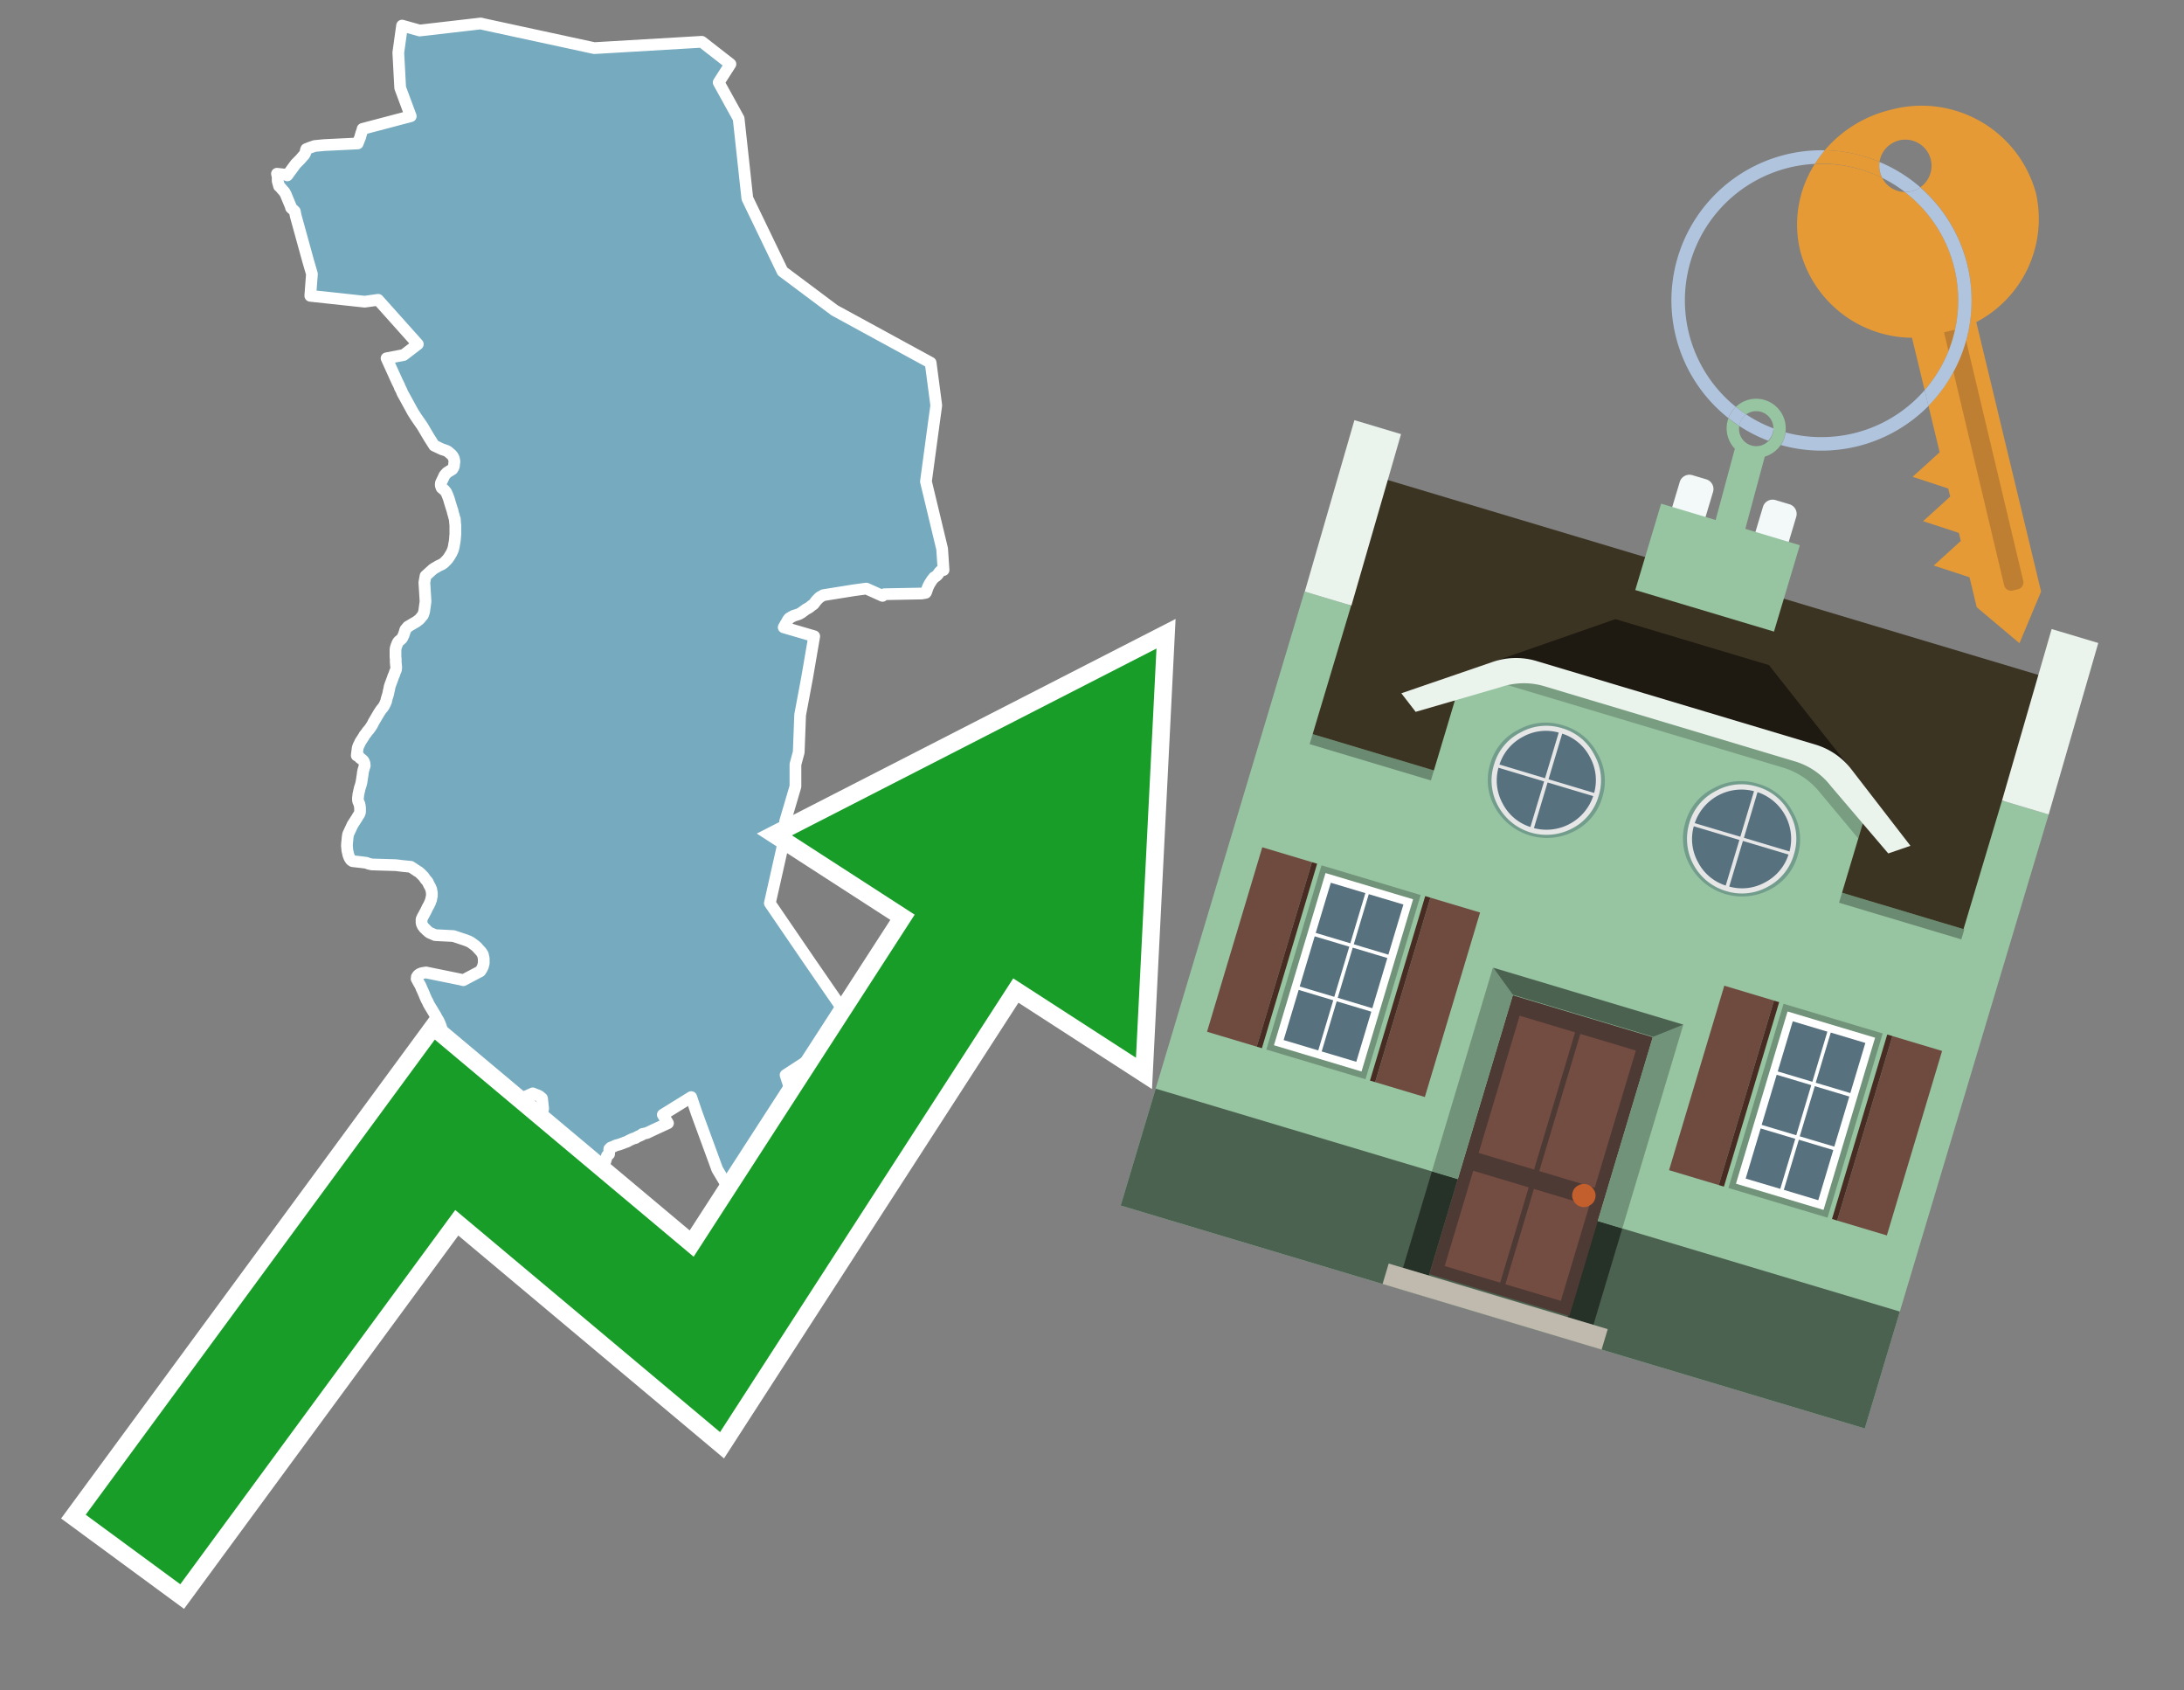 <svg id="Text" xmlns="http://www.w3.org/2000/svg" width="93.05" height="72" viewBox="0 0 93.05 72"><rect x="0" y="0" width="93.05" height="72" fill="#808080" stroke="none"/><polygon points="29.9,1.78 31.12,2.73 30.62,3.51 31.47,5.05 31.84,8.45 33.34,11.56 35.56,13.22 39.65,15.45 39.89,17.27 39.8,17.92 39.45,20.51 40.14,23.38 40.2,24.28 40.09,24.31 40.05,24.34 40.03,24.37 40,24.4 39.98,24.44 39.93,24.5 39.86,24.56 39.8,24.59 39.76,24.64 39.72,24.69 39.69,24.73 39.66,24.78 39.62,24.84 39.58,24.91 39.56,24.95 39.53,25.02 39.5,25.1 39.47,25.19 39.46,25.22 39.44,25.25 39.27,25.28 37.68,25.31 37.6,25.38 36.91,25.07 36.39,25.14 35.08,25.35 34.92,25.44 34.88,25.48 34.79,25.57 34.72,25.66 34.69,25.7 34.67,25.73 34.57,25.8 34.51,25.85 34.47,25.88 34.4,25.92 34.33,25.96 34.14,26.1 34.03,26.16 33.81,26.23 33.7,26.29 33.62,26.34 33.56,26.42 33.51,26.52 33.48,26.56 33.39,26.72 34.69,27.1 34.39,28.85 34.09,30.45 34.03,32.04 34,32.15 33.89,32.56 33.89,33.5 33.45,34.99 33.49,35.4 32.8,38.47 34.46,40.9 36.48,43.83 33.47,45.79 33.91,47.15 33.74,47.89 33.55,48.72 31.27,51 30.56,49.81 29.68,47.41 29.45,46.73 28.24,47.48 28.46,47.84 27.79,48.15 27.56,48.26 27.37,48.3 27.34,48.34 27.2,48.4 27.12,48.44 27.08,48.47 26.97,48.5 26.86,48.55 26.8,48.58 26.71,48.63 26.62,48.66 26.55,48.69 26.38,48.75 26.23,48.79 26.13,48.84 26.02,48.88 25.96,48.94 25.95,49.16 25.86,49.23 25.82,49.37 25.61,50.07 25.62,50.19 25.32,50.12 25.26,50.24 25.07,50.57 24.87,50.66 23.68,49.94 23.41,48.08 23.34,48.04 23.28,47.99 23.22,47.95 23.17,47.92 23.17,47.8 23.16,47.75 23.16,47.71 23.15,47.67 23.13,47.6 23.11,47.55 23.07,47.44 23.14,47.24 23.14,47.21 23.11,46.93 23.1,46.87 23.1,46.82 23.09,46.78 22.97,46.68 22.87,46.64 22.79,46.61 22.7,46.57 21.76,46.99 21.36,47.04 21.2,46.9 20.83,46.48 20.84,46.36 20.85,46.33 20.86,46.27 20.86,46.21 20.87,46.16 20.87,46.13 20.88,46.09 20.46,45.89 18.85,45.76 18.9,45.57 18.96,45.37 18.94,45.29 18.9,45.1 18.76,44.51 18.77,44.44 18.77,44.36 18.79,44.28 18.81,44.2 18.82,44.11 18.82,43.93 18.8,43.77 18.79,43.74 18.78,43.71 18.77,43.68 18.73,43.58 18.68,43.47 18.66,43.44 18.6,43.34 18.56,43.26 18.53,43.21 18.48,43.13 18.44,43.06 18.41,43.01 18.33,42.88 18.3,42.83 18.25,42.74 18.23,42.69 18.2,42.63 18.17,42.58 18.1,42.42 18.07,42.34 18.05,42.3 18.03,42.25 17.99,42.16 17.96,42.1 17.93,42.02 17.91,41.98 17.81,41.8 17.75,41.69 17.76,41.64 17.76,41.61 17.78,41.58 17.8,41.55 17.83,41.52 17.89,41.48 17.97,41.45 18.15,41.42 19.62,41.72 19.74,41.75 20.46,41.37 20.48,41.34 20.5,41.31 20.52,41.28 20.56,41.2 20.58,41.15 20.59,41.1 20.61,41.04 20.61,40.99 20.61,40.83 20.6,40.78 20.59,40.74 20.58,40.69 20.57,40.65 20.54,40.61 20.52,40.57 20.48,40.52 20.36,40.39 20.33,40.35 20.28,40.31 20.25,40.28 20.18,40.23 20.1,40.17 20.04,40.13 19.96,40.09 19.83,40.04 19.32,39.87 18.54,39.83 18.38,39.76 18.31,39.73 18.25,39.69 18.22,39.66 18.17,39.62 18.13,39.57 18.09,39.54 18.06,39.51 18.04,39.47 18.01,39.44 18,39.41 17.98,39.38 17.97,39.34 17.96,39.3 17.96,39.26 17.96,39.21 17.96,39.16 17.97,39.13 17.99,39.1 18,39.06 18.05,38.98 18.09,38.9 18.14,38.81 18.21,38.66 18.24,38.61 18.26,38.57 18.28,38.54 18.29,38.51 18.33,38.43 18.34,38.39 18.37,38.32 18.37,38.29 18.38,38.25 18.39,38.2 18.4,38.16 18.4,38.11 18.4,38.03 18.39,37.98 18.38,37.92 18.37,37.87 18.35,37.83 18.34,37.8 18.31,37.74 18.28,37.69 18.26,37.65 18.22,37.56 18.15,37.48 18.11,37.43 18.05,37.34 17.96,37.25 17.9,37.19 17.84,37.14 17.77,37.1 17.7,37.05 17.65,37.02 17.61,36.99 17.56,36.96 17.5,36.92 17.19,36.89 16.86,36.85 15.85,36.82 15.71,36.79 15.61,36.75 15.37,36.72 15.02,36.68 14.95,36.63 14.93,36.6 14.89,36.54 14.84,36.41 14.83,36.36 14.8,36.23 14.78,36.02 14.79,35.87 14.8,35.79 14.81,35.67 14.82,35.61 14.83,35.54 15.02,35.13 15.22,34.82 15.24,34.78 15.3,34.69 15.32,34.65 15.33,34.62 15.34,34.58 15.34,34.54 15.34,34.41 15.33,34.33 15.32,34.29 15.31,34.24 15.26,34.13 15.25,34.06 15.25,34 15.27,33.82 15.28,33.78 15.33,33.56 15.36,33.47 15.37,33.44 15.4,33.32 15.41,33.26 15.45,33 15.46,32.91 15.48,32.81 15.54,32.61 15.53,32.51 15.51,32.46 15.5,32.43 15.47,32.39 15.4,32.33 15.33,32.28 15.3,32.23 15.2,32.18 15.21,32.09 15.23,31.94 15.24,31.86 15.26,31.8 15.27,31.77 15.31,31.69 15.33,31.65 15.34,31.62 15.39,31.54 15.41,31.51 15.43,31.48 15.46,31.43 15.49,31.39 15.52,31.33 15.55,31.29 15.6,31.23 15.64,31.17 15.67,31.13 15.71,31.09 15.79,30.98 15.86,30.87 15.92,30.75 16.15,30.36 16.23,30.24 16.26,30.2 16.32,30.13 16.36,30.07 16.39,30.01 16.41,29.97 16.43,29.92 16.45,29.88 16.47,29.78 16.54,29.55 16.56,29.44 16.58,29.36 16.59,29.31 16.6,29.25 16.61,29.22 16.63,29.16 16.72,28.92 16.73,28.89 16.76,28.8 16.79,28.74 16.82,28.65 16.83,28.62 16.87,28.53 16.87,28.5 16.88,28.46 16.88,28.41 16.87,28.32 16.87,28.29 16.86,28.22 16.86,28.15 16.86,28.1 16.86,28.06 16.85,27.99 16.85,27.93 16.85,27.86 16.85,27.76 16.85,27.67 16.86,27.6 16.88,27.54 16.89,27.5 16.91,27.46 16.93,27.4 16.96,27.35 16.98,27.32 17.11,27.21 17.14,27.17 17.2,27.04 17.24,26.92 17.26,26.85 17.27,26.82 17.38,26.69 17.45,26.65 17.55,26.59 17.74,26.48 17.87,26.38 18.02,26.2 18.07,26.05 18.13,25.62 18.08,24.81 18.13,24.53 18.44,24.25 18.53,24.19 18.59,24.16 18.65,24.12 18.73,24.08 18.82,24.04 18.88,24 18.92,23.97 19.02,23.87 19.09,23.79 19.15,23.7 19.21,23.6 19.24,23.55 19.28,23.46 19.3,23.41 19.32,23.34 19.34,23.25 19.35,23.17 19.36,23.13 19.37,23.08 19.38,22.99 19.39,22.89 19.39,22.84 19.4,22.78 19.4,22.74 19.4,22.61 19.4,22.5 19.4,22.45 19.4,22.37 19.39,22.29 19.38,22.15 19.38,22.11 19.36,22.07 19.35,22.02 19.31,21.88 19.29,21.81 19.28,21.75 19.26,21.7 19.17,21.41 19.15,21.34 19.14,21.3 19.11,21.21 19.06,21.08 19.02,20.99 19,20.95 18.97,20.92 18.93,20.87 18.85,20.81 18.81,20.77 18.8,20.74 18.79,20.71 18.78,20.68 18.78,20.65 18.78,20.6 18.79,20.56 18.91,20.31 18.93,20.26 18.96,20.22 18.99,20.19 19.03,20.14 19.09,20.1 19.17,20.05 19.27,19.99 19.3,19.94 19.32,19.91 19.33,19.88 19.34,19.85 19.35,19.75 19.35,19.72 19.36,19.69 19.36,19.64 19.35,19.59 19.34,19.54 19.33,19.51 19.3,19.45 19.28,19.42 19.24,19.37 19.16,19.3 19.09,19.24 19.04,19.21 18.94,19.17 18.84,19.14 18.5,18.98 18.29,18.65 18.2,18.5 18.1,18.33 18,18.16 17.73,17.77 17.59,17.55 17.19,16.82 17.15,16.75 17.11,16.65 17.06,16.55 17.04,16.52 17.01,16.43 16.96,16.33 16.92,16.25 16.47,15.26 17.2,15.12 17.8,14.66 16.11,12.77 15.54,12.85 13.22,12.6 13.29,11.67 13.13,11.12 12.6,9.2 12.56,9 12.4,8.85 12.39,8.8 12.17,8.27 12.12,8.18 12.04,8.09 11.97,8.01 11.93,7.96 11.89,7.93 11.83,7.71 11.83,7.67 11.83,7.63 11.83,7.53 11.8,7.4 12.17,7.44 12.24,7.47 12.6,6.98 12.66,6.92 12.72,6.86 12.79,6.79 12.86,6.71 12.91,6.65 12.95,6.61 12.99,6.55 13.02,6.47 13.03,6.4 13.05,6.35 13.23,6.28 13.4,6.22 13.81,6.18 15.24,6.11 15.29,5.98 15.34,5.86 15.37,5.75 15.4,5.65 15.43,5.57 15.45,5.49 17.5,4.95 17.05,3.74 16.97,2.24 17.13,1.09 17.88,1.3 20.48,1 20.65,1.04 25.32,2.05 " fill="#75aabf" stroke="#fff" stroke-linejoin="round" stroke-width="0.5"/><polygon points="49.272 27.624 33.741 35.58 38.97 38.959 29.553 53.529 18.525 44.281 3.652 64.518 7.681 67.479 19.396 51.538 30.678 60.999 43.169 41.673 48.398 45.053 49.272 27.624" fill="none" stroke="#fff" stroke-miterlimit="10" stroke-width="1.5"/><polygon points="49.272 27.624 33.741 35.58 38.97 38.959 29.553 53.529 18.525 44.281 3.652 64.518 7.681 67.479 19.396 51.538 30.678 60.999 43.169 41.673 48.398 45.053 49.272 27.624" fill="#179d28"/><path d="M80.19,7.577a1.16,1.16,0,0,1-.094-.251,1.114,1.114,0,0,1-.018-.429A6.367,6.367,0,0,0,77.743,6.4a5.269,5.269,0,0,0-.423.577c.1,0,.192-.007.288-.007A5.794,5.794,0,0,1,80.19,7.577Z" fill="#e69a35"/><path d="M77.608,6.4A6.394,6.394,0,0,0,73.64,17.81a1.26,1.26,0,0,1,.317-.48A5.821,5.821,0,0,1,77.32,6.981a5.269,5.269,0,0,1,.423-.577Z" fill="#b0c4de"/><path d="M84.2,13.72a4.962,4.962,0,0,0,2.545-5.48,5.047,5.047,0,0,0-6.179-3.566A5.322,5.322,0,0,0,77.743,6.4a6.367,6.367,0,0,1,2.335.493,1.114,1.114,0,1,1,1.736,1.084,6.392,6.392,0,0,1,.347,9.3l.479,1.985-.438.4-.716.648.92.3.6.2.082.341-.438.4-.716.648.92.3.605.2.082.341-.438.4-.716.649.92.3.605.2.307,1.274,1.821,1.534.921-2.2Z" fill="#e69a35"/><path d="M81.154,8.179a1.115,1.115,0,0,1-.964-.6,5.794,5.794,0,0,0-2.582-.6c-.1,0-.192,0-.288.007a4.783,4.783,0,0,0-.625,3.685,4.962,4.962,0,0,0,4.765,3.715L82,16.617a5.82,5.82,0,0,0-.846-8.438Z" fill="#e69a35"/><path d="M74.1,18.142a6.386,6.386,0,0,0,1.232.63.73.73,0,0,0,.224-.527h0a5.783,5.783,0,0,1-1.159-.593A.733.733,0,0,0,74.1,18.142Z" fill="#b0c4de"/><path d="M74.4,17.652q-.228-.152-.44-.322a1.26,1.26,0,0,0-.317.48c.148.117.3.228.46.332A.733.733,0,0,1,74.4,17.652Z" fill="#b0c4de"/><path d="M74.824,16.984a1.257,1.257,0,0,0-.867.346c.141.114.288.222.44.322a.731.731,0,0,1,1.159.593h0a.732.732,0,1,1-1.463,0,.7.7,0,0,1,.007-.1c-.158-.1-.312-.215-.46-.332a1.258,1.258,0,0,0,.273,1.3l-.979,3.635,1.275.341.98-3.639a1.266,1.266,0,0,0,.681-.5,1.249,1.249,0,0,0,.2-.538,1.328,1.328,0,0,0,.012-.168A1.262,1.262,0,0,0,74.824,16.984Z" fill="#97c4a1"/><path d="M85.974,25.1l-.226.053a.3.3,0,0,1-.362-.223l-2.56-10.777.81-.193L86.2,24.736A.3.3,0,0,1,85.974,25.1Z" fill="#bf7f32"/><path d="M80.1,7.326a1.16,1.16,0,0,0,.094.251,5.833,5.833,0,0,1,.964.6,1.137,1.137,0,0,0,.287-.031,1.108,1.108,0,0,0,.373-.167A6.371,6.371,0,0,0,80.078,6.9,1.114,1.114,0,0,0,80.1,7.326Z" fill="#b0c4de"/><path d="M77.608,18.618a5.836,5.836,0,0,1-1.534-.2,1.24,1.24,0,0,1-.2.537,6.4,6.4,0,0,0,6.291-1.666L82,16.617A5.807,5.807,0,0,1,77.608,18.618Z" fill="#b0c4de"/><path d="M81.814,7.981a1.108,1.108,0,0,1-.373.167,1.137,1.137,0,0,1-.287.031A5.82,5.82,0,0,1,82,16.617l.161.667a6.392,6.392,0,0,0-.347-9.3Z" fill="#b0c4de"/><polygon points="83.79 39.753 55.78 31.364 58.988 20.404 86.964 28.783 83.79 39.753 83.79 39.753" fill="#3c3422" fill-rule="evenodd"/><polygon points="81.705 53.32 87.284 34.692 85.297 34.097 83.656 39.575 55.926 31.269 57.567 25.791 55.579 25.196 47.746 51.348 79.451 60.844 81.705 53.32" fill="#97c4a1" fill-rule="evenodd"/><rect x="69.522" y="21.148" width="0.444" height="28.983" transform="translate(15.592 92.226) rotate(-73.326)" opacity="0.3"/><polygon points="87.284 34.692 85.297 34.097 87.411 26.793 89.398 27.388 87.284 34.692 87.284 34.692" fill="#eaf3ec" fill-rule="evenodd"/><polygon points="57.578 25.794 55.591 25.199 57.705 17.896 59.692 18.491 57.578 25.794 57.578 25.794" fill="#eaf3ec" fill-rule="evenodd"/><polygon points="79.451 60.844 80.943 55.865 49.238 46.369 47.747 51.348 79.451 60.844 79.451 60.844" fill="#4c6251" fill-rule="evenodd"/><path d="M71.566,20.528l-.522,1.743,1.418.425.523-1.744a.432.432,0,0,0-.289-.536l-.593-.177A.431.431,0,0,0,71.566,20.528Z" fill="#f3f9f8" fill-rule="evenodd"/><path d="M75.111,21.589l-.522,1.743,1.418.425.522-1.743a.43.43,0,0,0-.289-.536l-.593-.178A.43.43,0,0,0,75.111,21.589Z" fill="#f3f9f8" fill-rule="evenodd"/><polygon points="75.368 28.329 68.829 26.37 63.807 28.121 78.733 32.591 75.368 28.329" fill="#1e1a11"/><polygon points="78.248 32.422 64.442 28.287 62.236 28.998 60.064 36.247 77.453 41.455 79.651 34.116 78.248 32.422" fill="#97c4a1"/><path d="M77.74,32.516S65.088,28.725,65,28.7l-.938.43,11.892,3.562a3.175,3.175,0,0,1,1.532,1l1.685,2.02.327-1.09Z" fill-rule="evenodd" opacity="0.2"/><path d="M77.35,31.716,65.458,28.154a3.041,3.041,0,0,0-1.854.037l-3.9,1.339.611.79,3.626-1.054a3.045,3.045,0,0,1,1.855-.037l10.673,3.2A3.028,3.028,0,0,1,78,33.477l2.45,2.874.945-.325-2.518-3.26A3.036,3.036,0,0,0,77.35,31.716Z" fill="#eaf3ec"/><polygon points="76.683 23.223 70.773 21.453 69.671 25.132 75.581 26.902 76.683 23.223 76.683 23.223" fill="#97c4a1" fill-rule="evenodd"/><g id="Symbol_9_0_Layer2_0_MEMBER_8_MEMBER_21_MEMBER_0_FILL" data-name="Symbol 9 0 Layer2 0 MEMBER 8 MEMBER 21 MEMBER 0 FILL"><path d="M66.584,30.892a2.39,2.39,0,0,0-1.891.189,2.317,2.317,0,0,0-1.2,1.448A2.345,2.345,0,0,0,63.7,34.4a2.528,2.528,0,0,0,3.367,1.008,2.339,2.339,0,0,0,1.2-1.447,2.313,2.313,0,0,0-.208-1.87A2.394,2.394,0,0,0,66.584,30.892Z" fill="#729d8c"/></g><g id="Symbol_9_0_Layer2_0_MEMBER_8_MEMBER_21_MEMBER_1_FILL" data-name="Symbol 9 0 Layer2 0 MEMBER 8 MEMBER 21 MEMBER 1 FILL"><path d="M66.547,31.016a2.241,2.241,0,0,0-1.769.185,2.213,2.213,0,0,0-1.127,1.376,2.239,2.239,0,0,0,.185,1.768,2.341,2.341,0,0,0,3.145.942,2.234,2.234,0,0,0,1.126-1.376,2.207,2.207,0,0,0-.185-1.768A2.237,2.237,0,0,0,66.547,31.016Z" fill="#e6e6e6"/></g><g id="Symbol_9_0_Layer2_0_MEMBER_8_MEMBER_21_MEMBER_2_MEMBER_0_FILL" data-name="Symbol 9 0 Layer2 0 MEMBER 8 MEMBER 21 MEMBER 2 MEMBER 0 FILL"><path d="M65.787,33.284,63.843,32.7a2.036,2.036,0,0,0,.186,1.539,2.015,2.015,0,0,0,1.175.986Z" fill="#58717f"/></g><g id="Symbol_9_0_Layer2_0_MEMBER_8_MEMBER_21_MEMBER_2_MEMBER_1_FILL" data-name="Symbol 9 0 Layer2 0 MEMBER 8 MEMBER 21 MEMBER 2 MEMBER 1 FILL"><path d="M65.827,33.148l.582-1.944a2.01,2.01,0,0,0-1.523.178,2.037,2.037,0,0,0-1,1.183Z" fill="#58717f"/></g><g id="Symbol_9_0_Layer2_0_MEMBER_8_MEMBER_21_MEMBER_2_MEMBER_2_FILL" data-name="Symbol 9 0 Layer2 0 MEMBER 8 MEMBER 21 MEMBER 2 MEMBER 2 FILL"><path d="M67.878,33.91l-1.943-.582-.582,1.944a2.1,2.1,0,0,0,2.525-1.362Z" fill="#58717f"/></g><g id="Symbol_9_0_Layer2_0_MEMBER_8_MEMBER_21_MEMBER_2_MEMBER_3_FILL" data-name="Symbol 9 0 Layer2 0 MEMBER 8 MEMBER 21 MEMBER 2 MEMBER 3 FILL"><path d="M66.558,31.249l-.582,1.943,1.943.582a2.031,2.031,0,0,0-.186-1.539A2.009,2.009,0,0,0,66.558,31.249Z" fill="#58717f"/></g><g id="Symbol_9_0_Layer2_0_MEMBER_8_MEMBER_21_MEMBER_0_FILL-2" data-name="Symbol 9 0 Layer2 0 MEMBER 8 MEMBER 21 MEMBER 0 FILL"><path d="M74.9,33.384a2.4,2.4,0,0,0-1.891.189,2.316,2.316,0,0,0-1.2,1.448,2.341,2.341,0,0,0,.209,1.87A2.527,2.527,0,0,0,75.387,37.9a2.345,2.345,0,0,0,1.2-1.447,2.314,2.314,0,0,0-.209-1.87A2.389,2.389,0,0,0,74.9,33.384Z" fill="#729d8c"/></g><g id="Symbol_9_0_Layer2_0_MEMBER_8_MEMBER_21_MEMBER_1_FILL-2" data-name="Symbol 9 0 Layer2 0 MEMBER 8 MEMBER 21 MEMBER 1 FILL"><path d="M74.867,33.508a2.239,2.239,0,0,0-1.768.185,2.21,2.21,0,0,0-1.127,1.376,2.316,2.316,0,0,0,1.564,2.883,2.261,2.261,0,0,0,1.765-.173A2.237,2.237,0,0,0,76.428,36.4a2.209,2.209,0,0,0-.185-1.769A2.239,2.239,0,0,0,74.867,33.508Z" fill="#e6e6e6"/></g><g id="Symbol_9_0_Layer2_0_MEMBER_8_MEMBER_21_MEMBER_2_MEMBER_0_FILL-2" data-name="Symbol 9 0 Layer2 0 MEMBER 8 MEMBER 21 MEMBER 2 MEMBER 0 FILL"><path d="M74.107,35.776l-1.943-.582a2.031,2.031,0,0,0,.186,1.539,2.009,2.009,0,0,0,1.175.986Z" fill="#58717f"/></g><g id="Symbol_9_0_Layer2_0_MEMBER_8_MEMBER_21_MEMBER_2_MEMBER_1_FILL-2" data-name="Symbol 9 0 Layer2 0 MEMBER 8 MEMBER 21 MEMBER 2 MEMBER 1 FILL"><path d="M74.148,35.64,74.73,33.7a2.1,2.1,0,0,0-2.525,1.362Z" fill="#58717f"/></g><g id="Symbol_9_0_Layer2_0_MEMBER_8_MEMBER_21_MEMBER_2_MEMBER_2_FILL-2" data-name="Symbol 9 0 Layer2 0 MEMBER 8 MEMBER 21 MEMBER 2 MEMBER 2 FILL"><path d="M76.2,36.4l-1.943-.582-.582,1.944a2.015,2.015,0,0,0,1.523-.178A2.036,2.036,0,0,0,76.2,36.4Z" fill="#58717f"/></g><g id="Symbol_9_0_Layer2_0_MEMBER_8_MEMBER_21_MEMBER_2_MEMBER_3_FILL-2" data-name="Symbol 9 0 Layer2 0 MEMBER 8 MEMBER 21 MEMBER 2 MEMBER 3 FILL"><path d="M74.879,33.741,74.3,35.684l1.943.582a2.1,2.1,0,0,0-1.361-2.525Z" fill="#58717f"/></g><polygon points="51.426 43.946 53.542 44.58 55.896 36.723 53.78 36.089 51.426 43.946 51.426 43.946" fill="#6e4a3f" fill-rule="evenodd"/><polygon points="53.542 44.58 53.764 44.647 56.117 36.789 55.896 36.723 53.542 44.58 53.542 44.58" fill="#482b22" fill-rule="evenodd"/><polygon points="60.706 46.726 58.59 46.092 60.943 38.235 63.059 38.868 60.706 46.726 60.706 46.726" fill="#6e4a3f" fill-rule="evenodd"/><polygon points="58.59 46.092 58.368 46.026 60.722 38.168 60.943 38.235 58.59 46.092 58.59 46.092" fill="#482b22" fill-rule="evenodd"/><rect x="53.146" y="39.209" width="8.19" height="4.408" transform="translate(1.145 84.365) rotate(-73.326)" fill="#719379"/><polygon points="60.205 38.304 56.474 37.187 54.277 44.522 58.008 45.639 60.205 38.304 60.205 38.304" fill="#fff" fill-rule="evenodd"/><path d="M59.792,38.527l-.64,2.136-1.474-.442.639-2.135,1.475.441Zm-1.621-.485-.64,2.136-1.474-.442L56.7,37.6l1.474.442Zm-2.158,1.84,1.475.441-.64,2.136-1.474-.441.639-2.136Zm-.683,2.282,1.474.441-.639,2.136L54.69,44.3l.64-2.135Zm.981,2.621.639-2.136,1.475.442-.64,2.135-1.474-.441Zm2.158-1.84L56.994,42.5l.64-2.136,1.474.442-.639,2.136Z" fill="#58717f" fill-rule="evenodd"/><polygon points="80.39 52.621 78.274 51.988 80.628 44.13 82.743 44.764 80.39 52.621 80.39 52.621" fill="#6e4a3f" fill-rule="evenodd"/><polygon points="78.274 51.988 78.053 51.921 80.406 44.064 80.628 44.13 78.274 51.988 78.274 51.988" fill="#482b22" fill-rule="evenodd"/><polygon points="71.111 49.842 73.227 50.476 75.58 42.619 73.464 41.985 71.111 49.842 71.111 49.842" fill="#6e4a3f" fill-rule="evenodd"/><polygon points="73.227 50.476 73.448 50.542 75.802 42.685 75.58 42.619 73.227 50.476 73.227 50.476" fill="#482b22" fill-rule="evenodd"/><rect x="72.83" y="45.105" width="8.19" height="4.408" transform="translate(9.534 107.426) rotate(-73.326)" fill="#719379"/><polygon points="76.159 43.083 79.889 44.2 77.692 51.535 73.962 50.418 76.159 43.083 76.159 43.083" fill="#fff" fill-rule="evenodd"/><path d="M76.381,43.5l1.475.442-.64,2.135-1.475-.441.64-2.136ZM78,43.981l1.474.442-.64,2.136-1.474-.442L78,43.981Zm.791,2.724-.64,2.135L76.679,48.4l.64-2.136,1.474.442Zm-.684,2.282-.639,2.135L76,50.68l.64-2.135,1.474.442Zm-2.26,1.65L74.375,50.2l.639-2.135,1.475.441-.64,2.136Zm-.791-2.724.64-2.135,1.474.441-.639,2.136-1.475-.442Z" fill="#58717f" fill-rule="evenodd"/><polygon points="67.888 56.431 69.118 52.323 68.019 51.994 66.789 56.102 67.888 56.431 67.888 56.431" fill="#263128" fill-rule="evenodd"/><polygon points="60.877 54.331 62.108 50.223 61.007 49.894 59.776 54.002 60.877 54.331 60.877 54.331" fill="#263128" fill-rule="evenodd"/><g id="Symbol_9_0_Layer2_0_MEMBER_8_MEMBER_12_MEMBER_0_FILL" data-name="Symbol 9 0 Layer2 0 MEMBER 8 MEMBER 12 MEMBER 0 FILL"><path d="M70.418,44.178l-5.965-1.786L60.9,54.27l5.964,1.786Z" fill="#4e3a34"/></g><g id="Symbol_9_0_Layer2_0_MEMBER_8_MEMBER_12_MEMBER_1_MEMBER_0_FILL" data-name="Symbol 9 0 Layer2 0 MEMBER 8 MEMBER 12 MEMBER 1 MEMBER 0 FILL"><path d="M65.358,49.815l1.75-5.843-2.363-.708L63,49.107Z" fill="#744d42"/></g><g id="Symbol_9_0_Layer2_0_MEMBER_8_MEMBER_12_MEMBER_1_MEMBER_1_FILL" data-name="Symbol 9 0 Layer2 0 MEMBER 8 MEMBER 12 MEMBER 1 MEMBER 1 FILL"><path d="M67.331,44.039l-1.75,5.842,2.364.708,1.75-5.842Z" fill="#744d42"/></g><g id="Symbol_9_0_Layer2_0_MEMBER_8_MEMBER_12_MEMBER_2_MEMBER_0_FILL" data-name="Symbol 9 0 Layer2 0 MEMBER 8 MEMBER 12 MEMBER 2 MEMBER 0 FILL"><path d="M63.915,54.633l1.215-4.058-2.363-.707-1.215,4.057Z" fill="#744d42"/></g><g id="Symbol_9_0_Layer2_0_MEMBER_8_MEMBER_12_MEMBER_2_MEMBER_1_FILL" data-name="Symbol 9 0 Layer2 0 MEMBER 8 MEMBER 12 MEMBER 2 MEMBER 1 FILL"><path d="M66.5,55.407l1.215-4.057-2.363-.708L64.138,54.7Z" fill="#744d42"/></g><g id="Symbol_9_0_Layer2_0_MEMBER_8_MEMBER_13_FILL" data-name="Symbol 9 0 Layer2 0 MEMBER 8 MEMBER 13 FILL"><path d="M67.959,51.058a.439.439,0,0,0-.045-.367.487.487,0,0,0-.669-.2.445.445,0,0,0-.239.282.457.457,0,0,0,.041.378.481.481,0,0,0,.293.242.459.459,0,0,0,.377-.042A.453.453,0,0,0,67.959,51.058Z" fill="#c35e2d"/></g><g id="Symbol_9_0_Layer2_0_MEMBER_8_MEMBER_14_FILL" data-name="Symbol 9 0 Layer2 0 MEMBER 8 MEMBER 14 FILL"><path d="M64.557,42.047l-.951-.833-2.6,8.68,1.1.329Z" fill="#719379"/></g><g id="Symbol_9_0_Layer2_0_MEMBER_8_MEMBER_15_FILL" data-name="Symbol 9 0 Layer2 0 MEMBER 8 MEMBER 15 FILL"><path d="M71.718,43.643l-1.2.19L68.072,52.01l1.046.313Z" fill="#719379"/></g><g id="Symbol_9_0_Layer2_0_MEMBER_8_MEMBER_16_FILL" data-name="Symbol 9 0 Layer2 0 MEMBER 8 MEMBER 16 FILL"><path d="M63.627,41.22l.836,1.156,5.961,1.786,1.294-.519Z" fill="#4c6251"/></g><polygon points="58.905 54.69 59.166 53.819 68.498 56.614 68.237 57.485 58.905 54.69 58.905 54.69" fill="#c0b9ad" fill-rule="evenodd"/></svg>